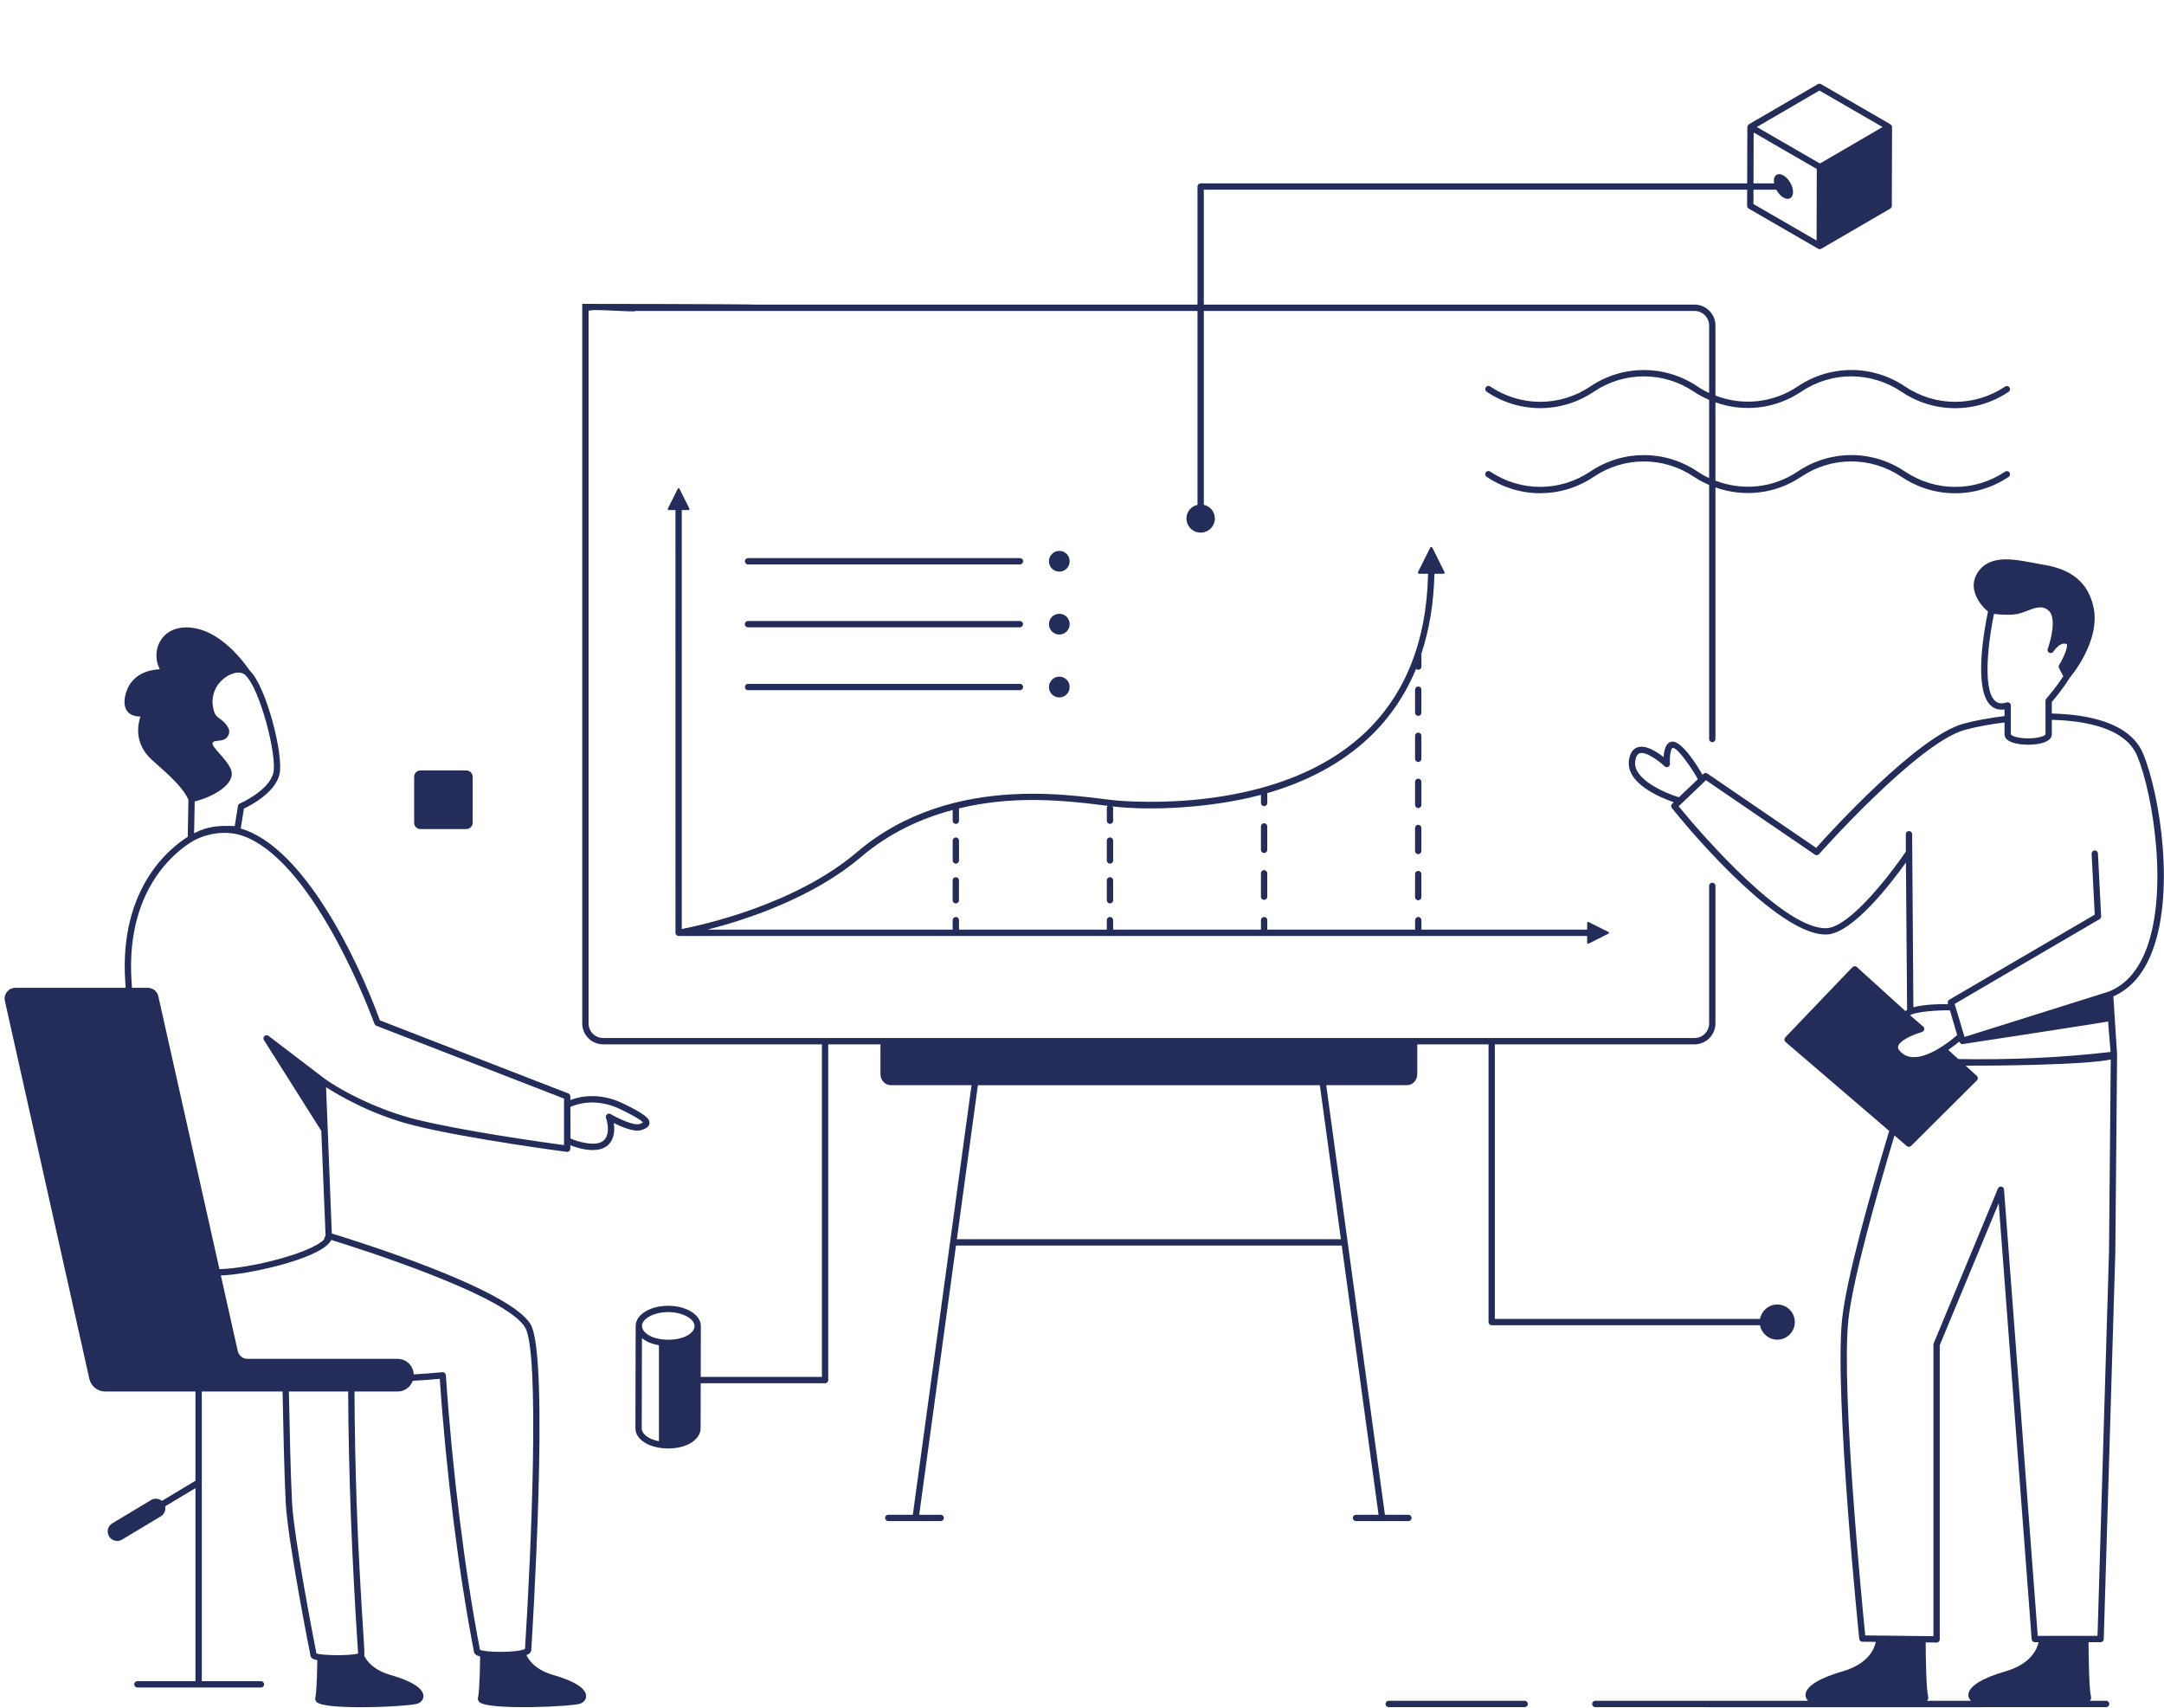<?xml version="1.0" encoding="UTF-8"?> <svg xmlns="http://www.w3.org/2000/svg" width="455" height="359" viewBox="0 0 455 359" fill="none"><path d="M334.012 198.387L338.191 196.296C338.34 196.223 338.34 196.009 338.191 195.935L334.012 193.838C333.876 193.772 333.718 193.868 333.718 194.02V195.446H298.867V193.45C298.867 193.082 298.569 192.783 298.201 192.783C297.834 192.783 297.538 193.082 297.538 193.45V195.446H266.458V193.45C266.458 193.082 266.159 192.783 265.792 192.783C265.425 192.783 265.126 193.082 265.126 193.45V195.446H234.046V193.45C234.046 193.082 233.75 192.783 233.383 192.783C233.015 192.783 232.717 193.082 232.717 193.45V195.446H201.637V193.45C201.637 193.082 201.341 192.783 200.971 192.783C200.604 192.783 200.307 193.082 200.307 193.45V195.446H148.762C156.68 193.424 170.834 188.85 181.005 180.195C187.036 175.062 193.731 172.038 200.307 170.293V172.546C200.307 172.914 200.604 173.213 200.971 173.213C201.341 173.213 201.637 172.914 201.637 172.546V169.953C212.492 167.347 222.289 168.03 232.91 169.417C232.572 169.757 232.781 169.98 232.717 172.546C232.717 172.914 233.015 173.213 233.383 173.213C233.75 173.213 234.046 172.914 234.046 172.546C233.975 169.684 234.191 169.98 233.906 169.541C241.817 170.477 254.631 169.92 265.126 167.103V168.819C265.126 169.187 265.425 169.483 265.792 169.483C266.159 169.483 266.458 169.187 266.458 168.819V166.745C280.714 162.61 292.107 154.309 297.738 140.622C297.857 140.739 298.02 140.815 298.201 140.815C298.569 140.815 298.867 140.516 298.867 140.148V137.485C298.867 137.473 298.854 137.467 298.854 137.453C300.518 132.384 301.469 126.794 301.6 120.641C301.6 120.636 301.593 120.631 301.593 120.624H303.497C303.683 120.624 303.802 120.431 303.72 120.266L301.161 115.131C301.07 114.949 300.808 114.949 300.716 115.131L298.149 120.266C298.066 120.431 298.185 120.624 298.371 120.624H300.268C299.958 135.084 295.294 146.513 286.407 154.594C269.813 169.679 242.892 168.918 235.034 168.32C227.929 167.786 200.645 161.732 180.142 179.181C167.1 190.281 147.351 194.54 143.346 195.312V107.239C143.346 107.239 143.345 107.239 143.345 107.236H144.775C144.925 107.236 145.023 107.078 144.955 106.944L142.869 102.757C142.794 102.61 142.582 102.61 142.507 102.757L140.414 106.942C140.347 107.078 140.444 107.236 140.595 107.236H142.018C142.018 107.239 142.017 107.239 142.017 107.239C142.017 107.551 142.026 196.51 142.026 196.223C142.07 196.49 142.345 196.779 142.68 196.779C142.681 196.779 142.681 196.779 142.681 196.779H333.718V198.205C333.718 198.357 333.876 198.453 334.012 198.387Z" fill="#242D5A"></path><path d="M201.64 176.724C201.64 176.357 201.342 176.059 200.975 176.059C200.607 176.059 200.311 176.357 200.311 176.724V180.905C200.311 181.272 200.607 181.57 200.975 181.57C201.342 181.57 201.64 181.272 201.64 180.905V176.724Z" fill="#242D5A"></path><path d="M200.965 184.421C200.598 184.421 200.301 184.719 200.301 185.087V189.266C200.301 189.634 200.598 189.933 200.965 189.933C201.334 189.933 201.631 189.634 201.631 189.266V185.087C201.631 184.719 201.334 184.421 200.965 184.421Z" fill="#242D5A"></path><path d="M233.381 184.42C233.015 184.42 232.717 184.719 232.717 185.087V189.266C232.717 189.634 233.015 189.933 233.381 189.933C233.749 189.933 234.047 189.634 234.047 189.266V185.087C234.047 184.719 233.749 184.42 233.381 184.42Z" fill="#242D5A"></path><path d="M234.048 176.724C234.048 176.357 233.75 176.059 233.381 176.059C233.014 176.059 232.717 176.357 232.717 176.724V180.905C232.717 181.272 233.014 181.57 233.381 181.57C233.75 181.57 234.048 181.272 234.048 180.905V176.724Z" fill="#242D5A"></path><path d="M265.789 182.928C265.419 182.928 265.123 183.227 265.123 183.595V188.521C265.123 188.889 265.419 189.186 265.789 189.186C266.156 189.186 266.453 188.889 266.453 188.521V183.595C266.453 183.227 266.156 182.928 265.789 182.928Z" fill="#242D5A"></path><path d="M266.453 173.742C266.453 173.375 266.156 173.077 265.789 173.077C265.419 173.077 265.123 173.375 265.123 173.742V178.67C265.123 179.038 265.419 179.335 265.789 179.335C266.156 179.335 266.453 179.038 266.453 178.67V173.742Z" fill="#242D5A"></path><path d="M298.859 174.067C298.859 173.699 298.562 173.401 298.194 173.401C297.826 173.401 297.528 173.699 297.528 174.067V178.911C297.528 179.28 297.826 179.578 298.194 179.578C298.562 179.578 298.859 179.28 298.859 178.911V174.067Z" fill="#242D5A"></path><path d="M298.86 164.374C298.86 164.006 298.562 163.707 298.194 163.707C297.826 163.707 297.529 164.006 297.529 164.374V169.22C297.529 169.588 297.826 169.887 298.194 169.887C298.562 169.887 298.86 169.588 298.86 169.22V164.374Z" fill="#242D5A"></path><path d="M298.859 144.99C298.859 144.622 298.562 144.326 298.194 144.326C297.826 144.326 297.528 144.622 297.528 144.99V149.837C297.528 150.205 297.826 150.503 298.194 150.503C298.562 150.503 298.859 150.205 298.859 149.837V144.99Z" fill="#242D5A"></path><path d="M298.86 154.685C298.86 154.316 298.562 154.018 298.194 154.018C297.826 154.018 297.529 154.316 297.529 154.685V159.529C297.529 159.897 297.826 160.196 298.194 160.196C298.562 160.196 298.86 159.897 298.86 159.529V154.685Z" fill="#242D5A"></path><path d="M298.194 183.091C297.826 183.091 297.528 183.39 297.528 183.758V188.604C297.528 188.973 297.826 189.269 298.194 189.269C298.562 189.269 298.859 188.973 298.859 188.604V183.758C298.859 183.39 298.562 183.091 298.194 183.091Z" fill="#242D5A"></path><path d="M222.73 120.18C223.941 120.18 224.907 119.21 224.907 117.997C224.907 116.787 223.941 115.817 222.73 115.817C221.518 115.817 220.55 116.787 220.55 117.997C220.55 119.21 221.518 120.18 222.73 120.18Z" fill="#242D5A"></path><path d="M222.729 133.403C223.938 133.403 224.908 132.434 224.908 131.221C224.908 130.008 223.938 129.039 222.729 129.039C221.518 129.039 220.55 130.008 220.55 131.221C220.55 132.434 221.518 133.403 222.729 133.403Z" fill="#242D5A"></path><path d="M222.729 146.624C223.938 146.624 224.906 145.655 224.906 144.442C224.906 143.23 223.938 142.26 222.729 142.26C221.518 142.26 220.55 143.23 220.55 144.442C220.55 145.655 221.518 146.624 222.729 146.624Z" fill="#242D5A"></path><path d="M157.283 118.667H214.453C214.82 118.667 215.117 118.369 215.117 117.999C215.117 117.631 214.82 117.333 214.453 117.333H157.283C156.916 117.333 156.618 117.631 156.618 117.999C156.618 118.369 156.916 118.667 157.283 118.667Z" fill="#242D5A"></path><path d="M157.269 131.887H214.437C214.805 131.887 215.103 131.589 215.103 131.222C215.103 130.853 214.805 130.555 214.437 130.555H157.269C156.901 130.555 156.604 130.853 156.604 131.222C156.604 131.589 156.901 131.887 157.269 131.887Z" fill="#242D5A"></path><path d="M157.283 145.106H214.451C214.819 145.106 215.118 144.809 215.118 144.44C215.118 144.073 214.819 143.774 214.451 143.774H157.283C156.915 143.774 156.618 144.073 156.618 144.44C156.618 144.809 156.915 145.106 157.283 145.106Z" fill="#242D5A"></path><path d="M430.251 146.885C430.145 147.01 430.084 147.164 430.084 147.328V154.359C430.084 154.622 428.846 155.233 426.442 155.233C424.037 155.233 422.796 154.622 422.796 154.359V148.314C422.796 147.871 422.369 147.543 421.933 147.68C420.882 148.007 420.08 147.901 419.474 147.346C416.667 144.766 418.26 133.804 419.25 129.074C423.498 129.535 424.64 129.032 426.172 128.434C427.859 127.776 429.449 127.161 430.802 128.425C432.356 129.884 431.317 134.293 430.551 136.421C430.436 136.737 430.578 137.076 430.875 137.231C431.169 137.385 431.541 137.285 431.732 137.013C432.698 135.63 433.627 135.066 434.566 135.411C434.817 136.073 433.921 138.213 432.949 139.817C432.825 140.017 432.819 140.266 432.928 140.475L433.818 142.164C432.416 144.423 430.272 146.861 430.251 146.885ZM449.392 158.983C452.716 167.008 456.156 188.346 450.887 200.52C449.131 204.579 446.551 207.273 443.232 208.524C444.086 208.255 430.972 212.378 413.061 218.003L410.983 211.061L441.455 193.239C441.67 193.114 441.797 192.878 441.785 192.63L441.11 179.429C441.089 179.06 440.81 178.763 440.41 178.798C440.044 178.816 439.762 179.13 439.78 179.495L440.434 192.294L409.863 210.175C409.597 210.33 409.472 210.645 409.56 210.941L409.606 211.1C407.816 211.074 404.494 211.155 402.308 211.774C402.296 209.915 402.378 221.379 402.044 175.384C402.044 175.016 401.748 174.718 401.378 174.718C401.012 174.718 400.715 175.016 400.715 175.384V179.04C397.624 183.623 388.942 194.974 384.021 195.137C375.316 195.46 358.428 176.201 352.95 169.518C353.223 169.259 356.554 166.074 358.688 164.03L381.593 179.679C381.874 179.87 382.247 179.823 382.468 179.571C382.674 179.337 403.225 156.196 413.106 153.458C415.474 152.803 418.423 152.26 421.467 151.893V154.359C421.467 155.985 424.037 156.564 426.442 156.564C428.846 156.564 431.414 155.985 431.414 154.359V151.34C438.4 151.509 446.924 153.006 449.392 158.983ZM441.022 343.92H428.455L421.361 250.075C421.309 249.377 420.352 249.229 420.083 249.871L406.575 282.423C406.541 282.505 406.523 282.591 406.523 282.678V343.987L392.185 343.828C391.607 338.091 387.104 292.414 388.63 277.571C389.475 269.343 394.444 251.688 398.332 238.722L400.927 240.947C401.191 241.174 401.584 241.158 401.83 240.914L415.659 227.144C415.931 226.876 415.922 226.434 415.638 226.18L413.291 224.045C418.766 224.073 438.493 223.914 443.802 222.74L443.438 263.152L441.022 343.92ZM421.609 351.398C416.743 352.8 413.993 354.523 413.869 356.246C413.833 356.757 414.042 357.209 414.42 357.571H405.185C405.387 357.322 405.493 357.032 405.415 356.726C405.009 355.217 404.903 348.467 404.891 345.301C405.13 345.305 404.037 345.292 407.189 345.327C407.559 345.327 407.852 345.027 407.852 344.661V282.812L420.243 252.953L427.175 344.636C427.202 344.983 427.489 345.252 427.838 345.252H428.628C428.352 346.59 427.123 349.81 421.609 351.398ZM411.51 217.613C408.637 220.118 403.144 223.846 400.082 221.53C399.337 220.977 399.007 220.465 399.092 220.008C399.313 218.821 402.102 217.538 404.01 217.006C404.727 216.806 404.785 215.993 404.237 215.715C402.42 214.143 401.339 213.206 401.611 213.453C402.647 212.663 408.152 212.326 409.996 212.425C410.32 213.533 411.192 216.525 411.51 217.613ZM411.964 218.984C411.964 218.987 411.961 218.99 411.961 218.992C411.964 218.997 411.967 218.999 411.971 219.004C412.155 219.27 412.216 219.512 412.619 219.512C413.294 219.409 442.96 214.895 443.245 214.743L443.759 221.16C433.537 222.357 422.805 222.845 411.753 222.65L409.636 220.725C410.623 220.049 411.419 219.428 411.961 218.973L411.964 218.984ZM352.999 167.617C349.94 166.678 343.251 163.791 343.824 159.977C343.957 159.076 344.263 158.539 344.729 158.377C346.119 157.904 348.923 160.084 349.998 161.11C350.437 161.523 351.158 161.189 351.121 160.585C351.012 158.886 351.333 157.326 351.672 157.242C352.735 157.054 356.039 162.021 356.984 163.816C355.47 165.261 355.754 165.002 352.999 167.617ZM415.831 120.353C413.669 123.646 416.14 127.018 417.993 128.583C417.388 131.415 414.765 144.821 418.575 148.329C419.356 149.044 420.322 149.32 421.467 149.151V150.55C418.302 150.924 415.223 151.491 412.752 152.174C403.147 154.836 384.854 174.911 381.862 178.25L358.991 162.626C358.734 162.447 358.383 162.478 358.159 162.695L357.965 162.879C357.035 161.261 353.504 155.41 351.357 155.95C350.198 156.235 349.865 157.851 349.786 159.172C348.393 158.066 346.034 156.528 344.299 157.118C343.324 157.453 342.721 158.348 342.509 159.779C341.774 164.687 349.099 167.692 351.921 168.661L351.588 168.98C351.336 169.218 351.312 169.608 351.527 169.878C357.438 177.274 374.674 196.777 384.067 196.469C389.514 196.287 397.678 185.614 400.736 181.332L400.985 212.328C400.861 212.406 400.727 212.479 400.633 212.565L390.423 203.301C390.156 203.059 389.744 203.073 389.493 203.333L375.37 218.088C375.11 218.362 375.131 218.805 375.419 219.055L397.221 237.766C393.296 250.797 388.188 268.876 387.307 277.435C385.672 293.341 390.871 344.044 390.922 344.556C390.956 344.891 391.237 345.149 391.576 345.153L394.396 345.184C394.147 346.481 392.966 349.785 387.364 351.398C382.498 352.8 379.749 354.523 379.625 356.246C379.588 356.757 379.794 357.209 380.176 357.571H335.424C335.054 357.571 334.758 357.869 334.758 358.237C334.758 358.605 335.054 358.903 335.424 358.903C355.034 358.91 415.447 358.938 442.83 358.903C443.199 358.903 443.496 358.605 443.496 358.237C443.496 357.869 443.199 357.571 442.83 357.571H439.429C439.632 357.322 439.738 357.032 439.659 356.726C439.254 355.209 439.148 348.395 439.135 345.252H441.667C442.027 345.252 442.321 344.965 442.333 344.605L444.768 263.177L445.137 221.766C445.137 221.758 445.131 221.754 445.131 221.748C445.131 221.738 445.137 221.727 445.137 221.718C445.092 221.021 444.304 208.711 444.353 209.479C447.705 208.002 450.318 205.184 452.108 201.05C457.601 188.36 454.115 166.913 450.621 158.473C447.874 151.83 438.808 150.184 431.414 150.008V147.577C431.986 146.913 433.861 144.681 435.111 142.592C435.526 142.101 441.646 134.744 440.204 127.776C438.642 120.214 432.247 119.147 428.816 118.573C424.201 117.779 418.626 116.172 415.831 120.353Z" fill="#242D5A"></path><path d="M27.652 206.171C26.334 185.465 38.741 177.801 40.99 176.586C44.001 175.087 47.947 174.496 51.493 175.888C66.667 181.861 78.614 214.922 78.734 215.255C78.799 215.436 78.939 215.583 79.12 215.652L118.591 230.963V240.744C114.786 240.231 97.466 237.825 87.472 235.347C80.319 233.572 72.581 229.881 68.164 226.712L56.463 217.783C55.876 217.337 55.105 218.041 55.498 218.668L67.552 237.744L68.449 259.716L68.084 260.632C65.311 263.453 52.7 266.674 46.137 266.816L33.29 209.445C33.056 208.403 32.15 207.677 31.085 207.677H27.751C27.717 207.172 27.683 206.662 27.652 206.171ZM57.463 162.508C57.462 162.51 57.462 162.512 57.462 162.512C56.567 166.238 50.486 168.9 50.425 168.927C50.216 169.018 50.067 169.209 50.031 169.435L49.354 173.666C46.017 173.564 43.781 173.644 40.813 175.178L40.942 168.485C44.402 167.687 49.845 164.895 48.534 161.717C47.57 159.417 44.392 157.048 44.711 156.194C44.831 155.882 45.054 155.817 45.815 155.744C46.549 155.673 47.554 155.575 48.041 154.543C48.763 153.052 46.842 151.523 46.002 150.947C45.542 150.606 45.221 150.205 45.09 149.794C44.195 147.24 44.831 144.663 46.775 142.899C48.053 141.737 50.263 140.785 51.565 141.904C51.59 141.938 51.61 141.975 51.641 142.004C54.667 144.861 58.328 158.965 57.463 162.508ZM110.456 279.17C113.465 284.624 111.732 325.604 110.385 346.665C108.909 347.472 102.215 347.442 100.921 346.856C97.7 330.119 95.087 309.082 93.748 289.111C93.726 288.768 93.445 288.47 93.024 288.491C90.996 288.678 88.992 288.826 86.999 288.955C86.912 287.138 85.438 285.68 83.603 285.68H52.04C51.051 285.68 50.209 285.005 49.993 284.037L46.436 268.152C52.168 267.973 66.379 264.807 69.255 261.279C69.256 261.277 69.259 261.277 69.26 261.275L69.262 261.269C69.417 261.077 69.558 260.883 69.645 260.687C74.849 262.288 106.672 272.319 110.456 279.17ZM75.293 347.626C73.752 348.117 67.977 348.089 66.537 347.614C66.058 345.182 61.802 323.382 61.405 315.86C61.106 310.343 60.849 298.162 60.742 292.548H73.203C73.285 309.558 73.967 327.602 75.293 347.626ZM130.347 233.157C134.042 234.924 134.968 235.697 135.187 236.002C135.086 236.067 134.878 236.171 134.45 236.32C133.36 236.676 130.249 235.304 128.375 234.217C127.835 233.906 127.203 234.441 127.418 235.025C127.429 235.054 128.571 238.232 126.945 239.753C125.339 241.263 121.072 239.899 119.953 239.342L119.927 232.712C121.1 232.182 125.219 230.701 130.347 233.157ZM22.127 292.548H41.099V311.308L34.041 315.548C33.408 315.026 32.503 314.917 31.761 315.364L23.613 320.258C22.668 320.826 22.361 322.053 22.929 322.998C23.501 323.954 24.734 324.246 25.665 323.683L33.813 318.79C34.556 318.344 34.885 317.493 34.725 316.689L41.099 312.861V353.441H28.883C28.516 353.441 28.218 353.739 28.218 354.107C28.218 354.475 28.516 354.773 28.883 354.773H54.871C55.239 354.773 55.536 354.475 55.536 354.107C55.536 353.739 55.239 353.441 54.871 353.441H42.429V292.548H59.412C59.52 298.158 59.777 310.388 60.078 315.932C60.501 323.957 65.082 347.112 65.263 347.964C65.263 348.639 65.985 348.889 66.718 349.031C66.667 353.073 66.508 356.073 66.297 356.9C66.201 357.253 66.326 357.618 66.63 357.875C67.548 358.653 71.538 358.92 75.828 358.92C81.232 358.92 87.105 358.495 87.906 358.132C88.669 357.787 89.077 357.188 89.028 356.485C88.915 354.915 86.555 353.424 82.203 352.171C78.613 351.145 77.169 349.297 76.591 348.129C76.882 346.893 74.695 326.086 74.535 292.548H83.603C85.074 292.548 86.306 291.605 86.791 290.298C88.671 290.179 90.558 290.049 92.468 289.88C93.826 309.751 96.434 330.617 99.628 347.111C99.628 347.808 100.356 348.113 100.95 348.264C100.875 354.273 100.667 356.296 100.5 356.9C100.407 357.252 100.531 357.617 100.832 357.873C102.858 359.6 120.624 358.801 122.11 358.133C122.873 357.788 123.283 357.188 123.233 356.485C123.121 354.915 120.76 353.424 116.407 352.171C112.946 351.174 111.39 349.44 110.697 347.972C111.183 347.776 111.687 347.462 111.703 346.9C111.877 344.182 115.569 285.683 111.62 278.525C107.458 270.993 74.178 260.672 69.765 259.33C69.642 256.186 70.211 270.722 68.561 228.576C71.219 230.29 78.234 234.427 87.154 236.639C98.442 239.439 118.965 242.138 119.171 242.166C119.537 242.227 119.922 241.926 119.922 241.505V240.768C121.006 241.216 122.835 241.784 124.611 241.784C125.838 241.784 127.018 241.509 127.854 240.727C129.251 239.417 129.261 237.451 129.045 236.092C130.718 236.936 133.396 238.074 134.874 237.583C134.877 237.581 134.879 237.581 134.881 237.581C135.492 237.366 136.515 237.011 136.563 236.118C136.616 235.194 135.731 234.258 130.921 231.955C125.872 229.537 121.736 230.569 119.922 231.271V230.504C119.922 230.231 119.753 229.983 119.497 229.885L79.882 214.519C75.202 201.694 63.838 178.019 50.618 174.187L51.288 169.997C52.679 169.342 57.829 166.682 58.755 162.822C59.728 158.823 55.975 144.362 52.597 141.078C52.588 141.067 52.581 141.059 52.572 141.049C49.696 136.949 45.437 132.653 40.481 131.991C37.317 131.572 34.798 132.671 33.571 135.003C32.634 136.782 32.68 138.965 33.602 140.699C31.55 140.795 27.782 141.54 26.513 145.583C25.592 148.538 26.541 150.634 29.524 150.642C28.903 152.508 28.243 156.448 32 159.81C36.086 163.424 38.472 165.616 39.62 168.145L39.469 175.939C35.698 178.3 25.081 186.723 26.325 206.255C26.354 206.719 26.386 207.201 26.418 207.677H3.232C1.786 207.677 0.712 209.016 1.028 210.432L18.781 289.864C19.135 291.443 20.511 292.548 22.127 292.548Z" fill="#242D5A"></path><path d="M368.72 27.854L381.994 35.527C381.991 36.048 381.949 51.401 381.952 50.567L368.677 42.893L368.686 39.878H373.484C373.85 40.568 374.37 41.186 374.97 41.532C376.093 42.18 376.999 41.662 377.002 40.371C377.005 39.089 376.104 37.533 374.984 36.885C373.87 36.243 372.969 36.756 372.966 38.038C372.963 38.201 373.017 38.376 373.042 38.548H368.689L368.72 27.854ZM382.554 19.036L395.828 26.709L382.658 34.374C382.391 34.219 368.503 26.191 369.384 26.701L382.554 19.036ZM201.189 260.528L205.612 228.153H277.51L281.934 260.528H201.189ZM134.932 300.286L134.975 281.321C135.997 282.178 137.233 282.578 138.544 282.821V303.003C137.768 302.846 137.035 302.615 136.426 302.262C135.461 301.704 134.93 301.001 134.932 300.286ZM136.45 276.824C138.671 275.529 142.297 275.532 144.532 276.824C146.604 278.023 146.44 279.657 144.563 280.748C142.461 281.972 138.57 281.956 136.475 280.748C134.617 279.672 134.384 278.026 136.45 276.824ZM122.421 63.883V93.82V215.165C122.421 217.588 124.391 219.56 126.809 219.56H172.814V289.478H147.334C147.335 289.007 147.36 278.115 147.359 278.808V278.806C147.359 278.802 147.36 278.799 147.36 278.796C147.358 277.584 146.59 276.475 145.197 275.672C142.55 274.141 138.414 274.141 135.783 275.672C134.414 276.469 133.661 277.565 133.654 278.762C133.651 279.502 133.598 300.552 133.603 300.282C133.598 301.496 134.366 302.608 135.76 303.414C138.18 304.814 142.521 304.962 145.181 303.414C146.323 302.75 147.306 301.642 147.31 300.321L147.332 290.809H173.478C173.847 290.809 174.143 290.512 174.143 290.144V219.56H185.123V225.82C185.123 227.103 186.088 228.146 187.275 228.146H204.272L191.93 318.458H186.762C186.395 318.458 186.097 318.755 186.097 319.123C186.097 319.492 186.395 319.789 186.762 319.789H197.792C198.159 319.789 198.457 319.492 198.457 319.123C198.457 318.755 198.159 318.458 197.792 318.458H193.272L201.007 261.859H282.117L289.853 318.458H285.1C284.731 318.458 284.436 318.755 284.436 319.123C284.436 319.492 284.731 319.789 285.1 319.789H296.128C296.497 319.789 296.793 319.492 296.793 319.123C296.793 318.755 296.497 318.458 296.128 318.458H291.192L278.852 228.146H295.844C297.029 228.146 297.994 227.103 297.994 225.82V219.56H312.977V277.951C312.977 278.319 313.275 278.617 313.641 278.617H369.997C370.023 278.617 370.037 278.593 370.059 278.591C370.366 280.322 371.874 281.648 373.689 281.648C375.721 281.648 377.379 279.986 377.379 277.95C377.379 275.915 375.721 274.254 373.689 274.254C371.874 274.254 370.363 275.581 370.059 277.313C370.037 277.309 370.023 277.286 369.997 277.286H314.305V219.56H356.298C358.718 219.56 360.688 217.588 360.688 215.165V186.24C360.688 185.872 360.39 185.574 360.021 185.574C359.655 185.574 359.357 185.872 359.357 186.24V215.165C359.357 216.855 357.986 218.228 356.298 218.228C242.739 218.222 165.518 218.228 126.809 218.228C125.123 218.228 123.752 216.855 123.752 215.165V93.82V65.373C124.302 64.822 133.594 65.742 133.594 65.373H159.451H251.783V106.132C250.46 106.44 249.464 107.564 249.464 108.99C249.464 110.65 250.79 111.977 252.45 111.977C254.108 111.977 255.433 110.65 255.433 108.99C255.433 107.564 254.437 106.44 253.114 106.132V65.373H356.298C357.986 65.373 359.357 66.745 359.357 68.436V82.641C358.516 82.241 357.697 81.779 356.906 81.246C350.062 76.639 341.214 76.639 334.37 81.249C327.979 85.55 319.714 85.552 313.32 81.249C313.019 81.046 312.603 81.123 312.394 81.43C312.192 81.737 312.273 82.148 312.577 82.354C319.421 86.959 328.266 86.959 335.113 82.354C341.51 78.051 349.772 78.051 356.171 82.357C357.19 83.042 358.262 83.591 359.357 84.073V100.527C358.518 100.127 357.697 99.662 356.909 99.132C350.062 94.525 341.217 94.525 334.37 99.132C327.979 103.436 319.717 103.436 313.317 99.135C313.022 98.935 312.603 99.008 312.394 99.316C312.192 99.62 312.273 100.034 312.577 100.24C319.424 104.845 328.266 104.842 335.113 100.237C341.51 95.937 349.775 95.937 356.171 100.243C357.19 100.928 358.262 101.477 359.357 101.959V155.369C359.357 155.738 359.655 156.037 360.021 156.037C360.39 156.037 360.688 155.738 360.688 155.369V102.469C366.626 104.597 373.29 103.884 378.735 100.223C385.123 95.928 393.38 95.928 399.827 100.26C406.663 104.853 415.502 104.853 422.338 100.26C422.644 100.054 422.726 99.64 422.521 99.335C422.315 99.025 421.899 98.949 421.598 99.152C415.209 103.444 406.956 103.441 400.511 99.115C393.673 94.522 384.833 94.522 377.961 99.141C372.764 102.635 366.347 103.235 360.688 101.046V84.586C366.626 86.711 373.287 85.998 378.735 82.337C385.123 78.042 393.38 78.042 399.827 82.374C406.663 86.967 415.502 86.967 422.338 82.374C422.644 82.168 422.726 81.754 422.521 81.449C422.315 81.139 421.899 81.063 421.598 81.266C415.209 85.558 406.956 85.555 400.511 81.23C393.673 76.633 384.833 76.636 377.961 81.255C372.761 84.746 366.347 85.352 360.688 83.163V68.436C360.688 66.012 358.718 64.04 356.298 64.04H253.114V39.878H367.355L367.344 43.276C367.344 43.513 367.47 43.736 367.678 43.854L382.281 52.294C382.478 52.41 382.731 52.418 382.945 52.294L397.444 43.86C397.646 43.739 397.773 43.522 397.773 43.285L397.821 26.709C397.821 26.709 397.821 26.709 397.821 26.707C397.821 26.566 397.7 26.253 397.489 26.132L382.886 17.689C382.681 17.571 382.425 17.571 382.219 17.689L367.723 26.126C367.616 26.188 367.394 26.509 367.394 26.701L367.358 38.548H252.45C252.081 38.548 251.783 38.844 251.783 39.213V64.04H159.451C154.599 63.907 122.421 63.883 122.421 63.883Z" fill="#242D5A"></path><path d="M88.397 161.98C87.665 161.98 87.078 162.567 87.078 163.325V172.982C87.078 173.715 87.665 174.302 88.397 174.302H98.042C98.775 174.302 99.385 173.715 99.385 172.982V163.325C99.385 162.567 98.775 161.98 98.042 161.98H88.397Z" fill="#242D5A"></path><path d="M320.571 357.568H291.979C291.611 357.568 291.315 357.867 291.315 358.235C291.315 358.603 291.611 358.901 291.979 358.901H320.571C320.939 358.901 321.237 358.603 321.237 358.235C321.237 357.867 320.939 357.568 320.571 357.568Z" fill="#242D5A"></path></svg> 
